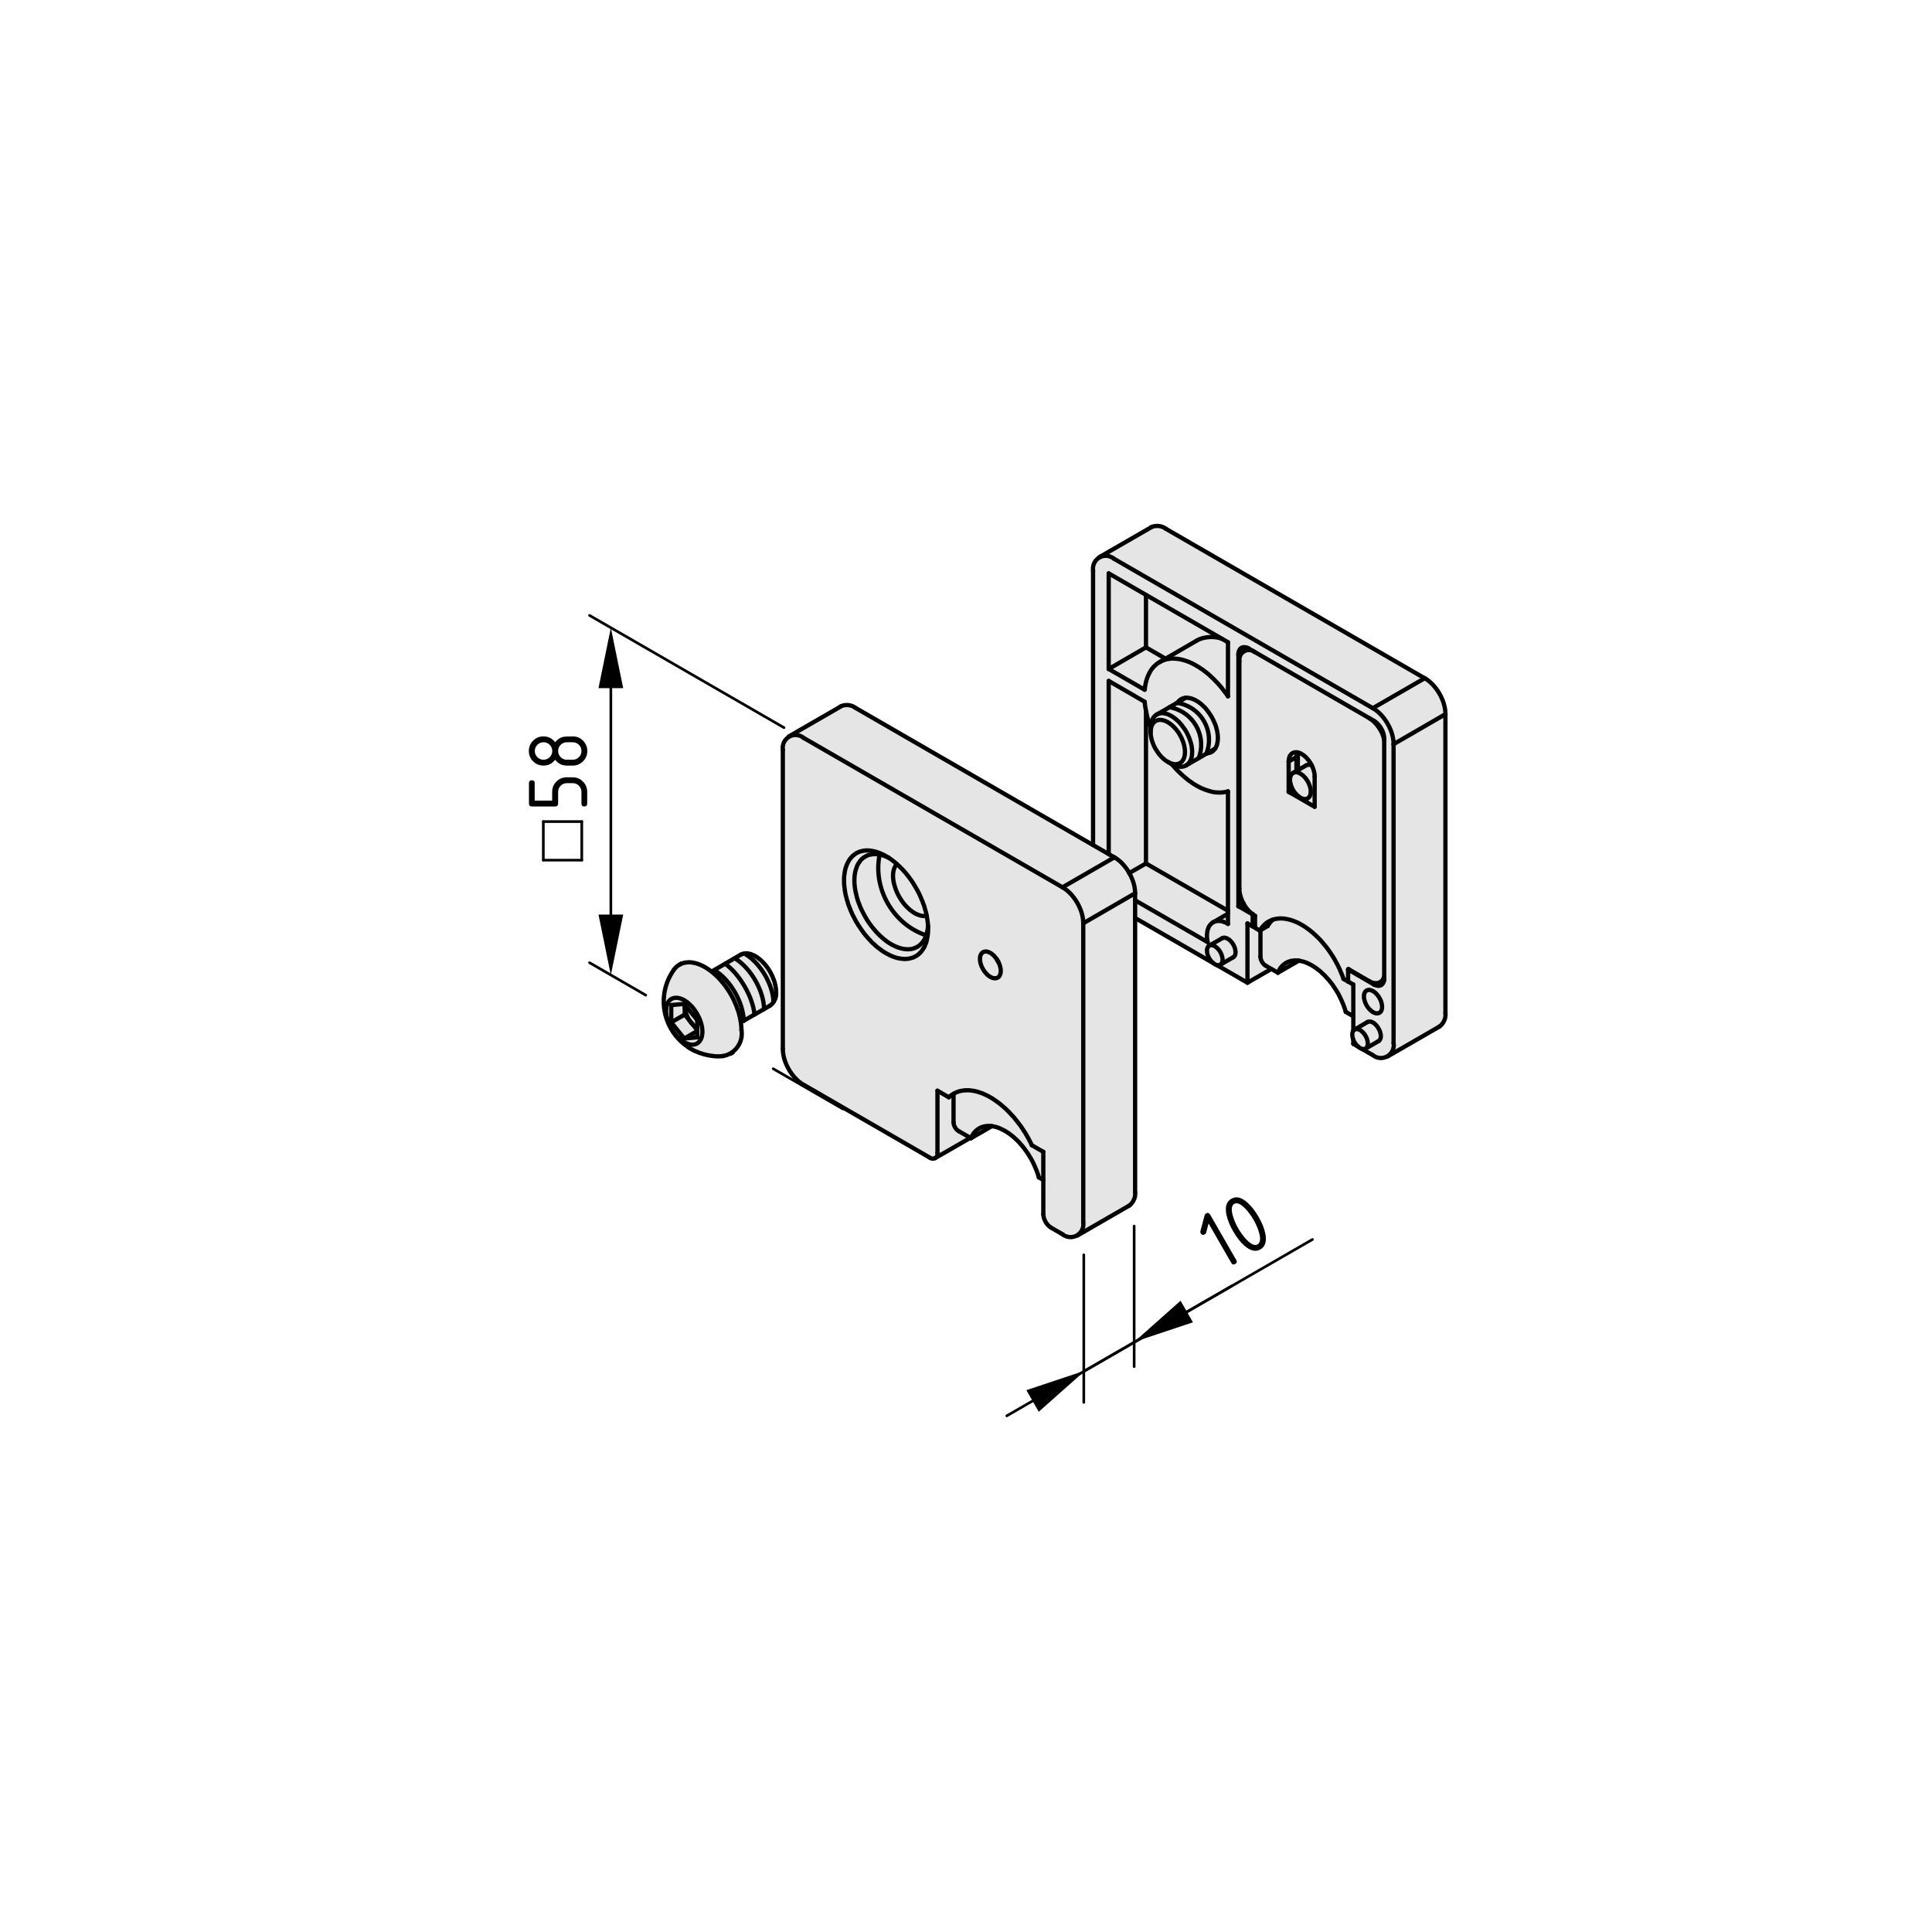 <?xml version="1.0" encoding="utf-8"?>
<!-- Generator: Adobe Illustrator 19.2.1, SVG Export Plug-In . SVG Version: 6.00 Build 0)  -->
<svg version="1.1" xmlns="http://www.w3.org/2000/svg" xmlns:xlink="http://www.w3.org/1999/xlink" x="0px" y="0px"
	 viewBox="0 0 181.42 181.42" style="enable-background:new 0 0 181.42 181.42;" xml:space="preserve">
<style type="text/css">
	.st0{fill:none;stroke:#000000;stroke-width:0.25;stroke-linecap:round;stroke-linejoin:round;}
	.st1{fill:#E5E5E5;}
	.st2{fill:none;stroke:#000000;stroke-width:0.4;stroke-linecap:round;stroke-linejoin:round;}
</style>
<g id="Grauhinterlegung">
</g>
<g id="Bemaßung">
	<g id="SOLID_20_">
		<polygon points="106.5,126.01 112.02,124.17 110.86,122.14 		"/>
	</g>
	<g id="SOLID_9_">
		<polygon points="101.9,128.7 96.38,130.54 97.54,132.57 		"/>
	</g>
	<line class="st0" x1="106.5" y1="115.13" x2="106.5" y2="128.33"/>
	<g id="LINE_766_">
		<line class="st0" x1="108.6" y1="124.83" x2="115.64" y2="120.77"/>
	</g>
	<g id="LINE_765_">
		<line class="st0" x1="108.6" y1="124.83" x2="101.9" y2="128.7"/>
	</g>
	<line class="st0" x1="94.54" y1="132.95" x2="123.24" y2="116.39"/>
	<line class="st0" x1="101.77" y1="117.83" x2="101.77" y2="131.69"/>
	<g id="INSERT_1_">
		<g id="BLOCK_x5F_RECORD_9_">
			<g id="LINE_764_">
				<line class="st0" x1="51.02" y1="80.77" x2="54.63" y2="80.77"/>
			</g>
			<g id="LINE_763_">
				<line class="st0" x1="51.02" y1="80.77" x2="51.02" y2="77.15"/>
			</g>
			<g id="LINE_762_">
				<line class="st0" x1="51.02" y1="77.15" x2="54.63" y2="77.15"/>
			</g>
			<g id="LINE_761_">
				<line class="st0" x1="54.63" y1="77.15" x2="54.63" y2="80.77"/>
			</g>
		</g>
	</g>
	<g id="DIMENSION_7_">
		<g id="BLOCK_x5F_RECORD_2_">
			<g id="MTEXT_10_">
				<g>
					<path d="M113.49,114.89l-0.23,0.86c-0.02,0.07-0.06,0.13-0.13,0.16c-0.16,0.09-0.28,0.06-0.38-0.1
						c-0.04-0.06-0.04-0.13-0.03-0.2l0.39-1.46c0.03-0.1,0.07-0.17,0.14-0.2c0.16-0.09,0.28-0.06,0.38,0.1l2.46,4.27
						c0.09,0.16,0.06,0.28-0.1,0.37c-0.16,0.09-0.28,0.06-0.37-0.1L113.49,114.89z"/>
					<path d="M118.18,114.26c0.33,0.57,0.54,1.09,0.64,1.59c0.14,0.72-0.01,1.21-0.46,1.47c-0.45,0.26-0.95,0.14-1.5-0.34
						c-0.38-0.33-0.73-0.78-1.06-1.35c-0.33-0.57-0.54-1.1-0.64-1.59c-0.14-0.72,0.01-1.21,0.46-1.47s0.95-0.15,1.5,0.34
						C117.5,113.25,117.86,113.7,118.18,114.26z M117.71,114.54c-0.23-0.39-0.48-0.74-0.77-1.04c-0.43-0.45-0.78-0.6-1.04-0.45
						c-0.26,0.15-0.3,0.53-0.13,1.13c0.12,0.4,0.29,0.8,0.51,1.18c0.23,0.39,0.48,0.74,0.77,1.04c0.43,0.45,0.78,0.6,1.04,0.45
						c0.26-0.15,0.31-0.53,0.13-1.13C118.11,115.32,117.93,114.93,117.71,114.54z"/>
				</g>
			</g>
		</g>
	</g>
	<g id="SOLID_2_">
		<polygon points="57.36,58.95 56.2,64.62 58.52,64.62 		"/>
	</g>
	<g id="SOLID_7_">
		<polygon points="57.36,91.56 58.52,85.88 56.2,85.88 		"/>
	</g>
	<line class="st0" x1="73.62" y1="68.33" x2="55.36" y2="57.79"/>
	<line class="st0" x1="60.64" y1="93.45" x2="55.36" y2="90.4"/>
	<path class="st0" d="M60.64,93.45"/>
	<line class="st0" x1="79.14" y1="104.13" x2="72.61" y2="100.36"/>
	<g id="LINE_760_">
		<line class="st0" x1="57.36" y1="60.07" x2="57.36" y2="86.68"/>
	</g>
	<g id="MTEXT_1_">
		<g>
			<path d="M52.13,75.73h-2.19c-0.18,0-0.27-0.09-0.27-0.27v-1.92c0-0.18,0.09-0.27,0.27-0.27c0.18,0,0.27,0.09,0.27,0.27v1.64h1.64
				v-0.82c0-0.38,0.13-0.7,0.4-0.97s0.59-0.4,0.97-0.4h0.55c0.38,0,0.7,0.13,0.97,0.4c0.27,0.27,0.4,0.59,0.4,0.97v1.1
				c0,0.18-0.09,0.27-0.27,0.27c-0.18,0-0.27-0.09-0.27-0.27v-1.1c0-0.23-0.08-0.42-0.24-0.58s-0.35-0.24-0.58-0.24h-0.55
				c-0.23,0-0.42,0.08-0.58,0.24c-0.16,0.16-0.24,0.35-0.24,0.58v1.1C52.41,75.63,52.32,75.73,52.13,75.73z"/>
			<path d="M55.15,70.52c0,0.38-0.13,0.7-0.4,0.97c-0.27,0.27-0.59,0.4-0.97,0.4h-0.55c-0.45,0-0.82-0.18-1.1-0.55
				c-0.28,0.37-0.64,0.55-1.1,0.55c-0.38,0-0.7-0.13-0.97-0.4c-0.27-0.27-0.4-0.59-0.4-0.97s0.13-0.7,0.4-0.97
				c0.27-0.27,0.59-0.4,0.97-0.4c0.45,0,0.82,0.18,1.1,0.55c0.2-0.26,0.44-0.43,0.74-0.5c0.15-0.03,0.45-0.05,0.91-0.05
				c0.38,0,0.7,0.13,0.97,0.4C55.01,69.82,55.15,70.14,55.15,70.52z M51.86,70.52c0-0.23-0.08-0.42-0.24-0.58s-0.35-0.24-0.58-0.24
				c-0.23,0-0.42,0.08-0.58,0.24c-0.16,0.16-0.24,0.35-0.24,0.58c0,0.23,0.08,0.42,0.24,0.58s0.35,0.24,0.58,0.24
				c0.23,0,0.42-0.08,0.58-0.24S51.86,70.75,51.86,70.52z M54.6,70.52c0-0.23-0.08-0.42-0.24-0.58s-0.35-0.24-0.58-0.24h-0.55
				c-0.23,0-0.42,0.08-0.58,0.24c-0.16,0.16-0.24,0.35-0.24,0.58c0,0.23,0.08,0.42,0.24,0.58s0.35,0.24,0.58,0.24h0.55
				c0.23,0,0.42-0.08,0.58-0.24S54.6,70.75,54.6,70.52z"/>
		</g>
	</g>
</g>
<g id="Ebene_1">
	<path class="st1" d="M73.49,98.77V70.15c0,0-0.22-0.68,0.73-1.24c0.96-0.56,4.55-2.53,4.55-2.53s0.22-0.51,1.18-0.06
		c0.96,0.45,24.29,14,24.29,14s2.14,0.56,2.25,3.6c0.11,3.04,0.17,28,0.17,28s0.06,0.56-0.51,1.12s-4.5,2.59-4.5,2.59
		s-0.45,0.73-1.52,0.39c-1.07-0.34-1.46-0.73-1.46-0.73s-0.67-0.73-0.73-1.29c-0.06-0.56-0.11-3.26-0.11-3.26l-0.39-0.11
		c0,0-0.74-3.88-4.33-4.84c-0.25-0.07-0.3,0.09-0.3,0.09l-1.72,1.03l-2.87,1.57c0,0-0.62,0.39-0.79,0.34
		c-0.17-0.06-12.26-7.14-12.26-7.14s-1.13-0.56-1.35-1.46C73.6,99.34,73.49,98.77,73.49,98.77z"/>
	<path class="st1" d="M62.3,93.82c0,0,0.4-2.53,1.11-2.93c0.71-0.4,0.42-0.58,1.51-0.47c1.09,0.11,1.64,0.65,1.87,0.78
		c0.24,0.13,2.91-1.65,2.91-1.65s0.44-0.13,0.82,0.05c0.38,0.18,2.59,1.42,2.36,3.91c-0.05,0.6-0.44,0.93-0.44,0.93l-2.75,1.53
		l-0.02,1.18c0,0-0.53,1.69-1.18,1.83c-0.65,0.15-2.23,0.38-3.27-0.31s-2.31-1.51-2.62-2.82C62.3,94.55,62.3,93.82,62.3,93.82z"/>
	<path class="st1" d="M117.12,92.28l-10.5-5.91l-0.12-2.44c0,0,0.24-2.31-2.07-3.54c-2.31-1.23-1.83-1.08-1.83-1.08V53.66
		c0,0,0.03-0.99,0.87-1.44c0.84-0.45,4.44-2.64,4.44-2.64s0.42-0.42,1.35-0.03c0.93,0.39,24.33,14.04,24.33,14.04
		s1.95,0.75,2.1,3.48c0.15,2.73,0.06,28.03,0.06,28.03s0.03,0.87-0.51,1.29c-0.54,0.42-4.65,2.61-4.65,2.61s-0.69,0.6-1.5,0.21
		c-0.81-0.39-2.07-1.17-2.07-1.17l-0.03-2.64l-0.63-0.36c0,0-0.88-3.09-2.94-4.23c-0.87-0.48-1.44-0.54-1.44-0.54
		c-1.77,1.02-1.95,1.17-1.95,1.17l-0.69-0.42L117.12,92.28z"/>
	<g id="LINE_227_">
		<line class="st2" x1="108.05" y1="68.36" x2="108.05" y2="68.75"/>
	</g>
	<g id="LINE_226_">
		<line class="st2" x1="109.66" y1="71.54" x2="110" y2="71.74"/>
	</g>
	<g id="LINE_225_">
		<line class="st2" x1="111.34" y1="65.53" x2="108.62" y2="67.1"/>
	</g>
	<g id="LINE_224_">
		<line class="st2" x1="111.38" y1="71.87" x2="114.1" y2="70.3"/>
	</g>
	<g id="ARC_83_">
		<path class="st2" d="M63.26,91.09c-1.63,2.32-1.07,5.52,1.25,7.16c0.82,0.65,2.38,1.07,3.41,0.91"/>
	</g>
	<g id="LINE_223_">
		<line class="st2" x1="68.62" y1="98.94" x2="68.81" y2="98.83"/>
	</g>
	<g id="LINE_222_">
		<line class="st2" x1="63.98" y1="90.48" x2="63.8" y2="90.59"/>
	</g>
	<g id="LINE_221_">
		<line class="st2" x1="69.75" y1="95.9" x2="72.31" y2="94.43"/>
	</g>
	<g id="LINE_220_">
		<line class="st2" x1="69.55" y1="89.65" x2="67" y2="91.13"/>
	</g>
	<g id="LINE_219_">
		<line class="st2" x1="117.24" y1="60.89" x2="116.81" y2="61.14"/>
	</g>
	<g id="LINE_218_">
		<line class="st2" x1="129.6" y1="92.23" x2="129.97" y2="92.02"/>
	</g>
	<g id="LINE_217_">
		<line class="st2" x1="122.64" y1="71.88" x2="121.42" y2="72.58"/>
	</g>
	<g id="LINE_216_">
		<line class="st2" x1="112.4" y1="60.14" x2="108.9" y2="62.17"/>
	</g>
	<g id="LINE_215_">
		<line class="st2" x1="128.41" y1="95.97" x2="127.2" y2="96.68"/>
	</g>
	<g id="LINE_214_">
		<line class="st2" x1="128.23" y1="98.47" x2="129.45" y2="97.76"/>
	</g>
	<g id="LINE_213_">
		<line class="st2" x1="130.29" y1="99.21" x2="135.16" y2="96.4"/>
	</g>
	<g id="LINE_212_">
		<line class="st2" x1="108.09" y1="49.52" x2="103.21" y2="52.33"/>
	</g>
	<g id="LINE_211_">
		<line class="st2" x1="114.77" y1="88.1" x2="113.55" y2="88.8"/>
	</g>
	<g id="LINE_210_">
		<line class="st2" x1="114.59" y1="90.59" x2="115.8" y2="89.89"/>
	</g>
	<g id="LINE_209_">
		<line class="st2" x1="115.31" y1="85.8" x2="113.91" y2="86.61"/>
	</g>
	<g id="LINE_208_">
		<line class="st2" x1="101.15" y1="116.03" x2="106.02" y2="113.22"/>
	</g>
	<g id="LINE_207_">
		<line class="st2" x1="78.95" y1="66.34" x2="74.08" y2="69.15"/>
	</g>
	<g id="LINE_206_">
		<line class="st2" x1="87.81" y1="108.75" x2="91.11" y2="106.85"/>
	</g>
	<g id="LWPOLYLINE_57_">
		<polyline class="st2" points="108.05,68.75 108.05,68.65 108.06,68.55 108.07,68.46 108.09,68.37 108.11,68.28 108.13,68.2 
			108.17,68.12 108.2,68.04 108.24,67.98 108.29,67.91 108.33,67.85 108.39,67.8 108.44,67.76 108.5,67.71 108.57,67.68 
			108.64,67.65 108.71,67.63 108.78,67.61 108.85,67.6 108.93,67.6 109.01,67.6 109.09,67.61 109.18,67.63 109.26,67.65 
			109.35,67.67 109.44,67.71 109.53,67.75 109.62,67.79 109.71,67.85 109.79,67.9 109.88,67.96 109.97,68.03 110.06,68.1 
			110.14,68.18 110.23,68.26 110.31,68.35 110.39,68.44 110.47,68.53 110.54,68.63 110.62,68.73 110.69,68.83 110.75,68.94 
			110.82,69.05 110.88,69.16 110.93,69.27 110.99,69.38 111.03,69.5 111.08,69.61 111.12,69.73 111.15,69.84 111.19,69.96 
			111.21,70.07 111.23,70.18 111.25,70.29 111.26,70.4 111.27,70.51 111.27,70.61 111.27,70.71 111.26,70.81 111.25,70.91 
			111.23,71 111.21,71.08 111.19,71.17 111.15,71.24 111.12,71.32 111.08,71.38 111.03,71.45 110.99,71.51 110.93,71.56 
			110.88,71.61 110.82,71.65 110.75,71.68 110.69,71.71 110.62,71.73 110.54,71.75 110.47,71.76 110.39,71.76 110.31,71.76 
			110.23,71.75 110.14,71.74 110.06,71.71 109.97,71.69 109.88,71.65 109.79,71.61 109.71,71.57 109.62,71.52 109.53,71.46 
			109.44,71.4 109.35,71.33 109.26,71.26 109.18,71.18 109.09,71.1 109.01,71.01 108.93,70.92 108.85,70.83 108.78,70.73 
			108.71,70.63 108.64,70.53 108.57,70.42 108.5,70.31 108.44,70.2 108.39,70.09 108.33,69.98 108.29,69.86 108.24,69.75 
			108.2,69.63 108.17,69.52 108.13,69.4 108.11,69.29 108.09,69.18 108.07,69.07 108.06,68.96 108.05,68.85 108.05,68.75 		"/>
	</g>
	<g id="LWPOLYLINE_56_">
		<polyline class="st2" points="108.05,68.36 108.05,68.25 108.06,68.14 108.07,68.04 108.09,67.94 108.11,67.84 108.13,67.75 
			108.17,67.66 108.2,67.58 108.24,67.5 108.29,67.42 108.33,67.35 108.39,67.29 108.44,67.23 108.5,67.18 108.57,67.13 
			108.64,67.09 108.71,67.05 108.78,67.03 108.86,67 108.94,66.99 109.02,66.97 109.11,66.97 109.2,66.97 109.28,66.98 109.38,67 
			109.47,67.02 109.56,67.04 109.66,67.07 109.75,67.11 109.85,67.16 109.95,67.21 110.05,67.26 110.14,67.33 110.24,67.39 
			110.33,67.47 110.43,67.54 110.52,67.63 110.62,67.71 110.71,67.8 110.8,67.9 110.89,68 110.97,68.1 111.05,68.21 111.13,68.32 
			111.21,68.43 111.29,68.54 111.36,68.66 111.43,68.78 111.49,68.9 111.55,69.02 111.61,69.15 111.66,69.27 111.71,69.4 
			111.75,69.52 111.79,69.65 111.83,69.77 111.86,69.9 111.89,70.02 111.91,70.14 111.92,70.26 111.94,70.38 111.94,70.5 
			111.95,70.61 111.94,70.72 111.94,70.83 111.92,70.93 111.91,71.04 111.89,71.13 111.86,71.22 111.83,71.31 111.79,71.4 
			111.75,71.48 111.71,71.55 111.66,71.62 111.61,71.68 111.55,71.74 111.49,71.79 111.43,71.84 111.36,71.88 111.29,71.92 
			111.21,71.95 111.13,71.97 111.05,71.99 110.97,72 110.89,72 110.8,72 110.71,71.99 110.62,71.98 110.52,71.96 110.43,71.93 
			110.33,71.9 110.24,71.86 110.14,71.81 110.05,71.76 110,71.74 		"/>
	</g>
	<g id="LWPOLYLINE_55_">
		<polyline class="st2" points="65.96,96.88 65.95,96.77 65.95,96.67 65.93,96.55 65.92,96.44 65.9,96.33 65.87,96.21 65.84,96.09 
			65.8,95.98 65.76,95.86 65.72,95.74 65.67,95.63 65.62,95.51 65.56,95.4 65.5,95.28 65.44,95.17 65.37,95.06 65.3,94.95 
			65.23,94.85 65.16,94.75 65.08,94.65 65,94.55 64.91,94.46 64.83,94.38 64.74,94.29 64.66,94.22 64.57,94.14 64.48,94.07 
			64.39,94.01 64.3,93.95 64.21,93.9 64.11,93.85 64.02,93.81 63.93,93.78 63.85,93.75 63.76,93.73 63.67,93.71 63.59,93.7 
			63.51,93.69 63.42,93.7 63.35,93.7 63.27,93.72 63.2,93.74 63.13,93.76 63.06,93.8 63,93.84 62.94,93.88 62.88,93.93 62.83,93.99 
			62.78,94.05 62.74,94.11 62.7,94.18 62.66,94.26 62.63,94.34 62.61,94.43 62.58,94.52 62.57,94.61 62.56,94.71 62.55,94.81 
			62.55,94.91 62.55,95.02 62.56,95.13 62.57,95.24 62.58,95.35 62.61,95.46 62.63,95.58 62.66,95.7 62.7,95.81 62.74,95.93 
			62.78,96.05 62.83,96.16 62.88,96.28 62.94,96.39 63,96.51 63.06,96.62 63.13,96.73 63.2,96.84 63.27,96.94 63.35,97.04 
			63.42,97.14 63.51,97.24 63.59,97.33 63.67,97.41 63.76,97.5 63.85,97.57 63.93,97.65 64.02,97.72 64.11,97.78 64.21,97.84 
			64.3,97.89 64.39,97.94 64.48,97.98 64.57,98.01 64.66,98.04 64.74,98.06 64.83,98.08 64.91,98.09 65,98.1 65.08,98.09 
			65.16,98.09 65.23,98.07 65.3,98.05 65.37,98.03 65.44,97.99 65.5,97.95 65.56,97.91 65.62,97.86 65.67,97.8 65.72,97.74 
			65.76,97.68 65.8,97.61 65.84,97.53 65.87,97.45 65.9,97.36 65.92,97.27 65.93,97.18 65.95,97.08 65.95,96.98 65.96,96.88 		"/>
	</g>
	<g id="LWPOLYLINE_54_">
		<polyline class="st2" points="69.62,96.73 69.62,96.58 69.61,96.43 69.6,96.27 69.58,96.12 69.56,95.96 69.53,95.8 69.5,95.63 
			69.46,95.47 69.42,95.3 69.38,95.14 69.33,94.97 69.27,94.81 69.21,94.64 69.15,94.47 69.08,94.31 69.01,94.14 68.94,93.98 
			68.86,93.81 68.78,93.65 68.69,93.49 68.6,93.33 68.5,93.17 68.41,93.02 68.31,92.87 68.2,92.72 68.1,92.57 67.99,92.43 
			67.88,92.29 67.76,92.16 67.65,92.02 67.53,91.89 67.41,91.77 67.29,91.65 67.17,91.54 67.04,91.42 66.92,91.32 66.79,91.22 
			66.66,91.12 66.53,91.03 66.4,90.94 66.27,90.86 66.15,90.79 66.02,90.72 65.89,90.66 65.76,90.6 65.63,90.55 65.5,90.5 
			65.38,90.46 65.25,90.43 65.13,90.41 65.01,90.38 64.89,90.37 64.77,90.36 64.66,90.36 64.54,90.37 64.43,90.38 64.32,90.39 
			64.22,90.42 64.11,90.45 64.01,90.48 63.91,90.53 63.82,90.57 63.73,90.63 63.64,90.69 63.56,90.75 63.48,90.83 63.41,90.9 
			63.33,90.99 63.27,91.08 63.26,91.09 		"/>
	</g>
	<g id="ARC_82_">
		<path class="st2" d="M67.92,99.16c1.13-0.21,1.89-1.29,1.71-2.43"/>
	</g>
	<g id="LINE_205_">
		<line class="st2" x1="64.25" y1="94.27" x2="65.47" y2="95.79"/>
	</g>
	<g id="LINE_204_">
		<line class="st2" x1="63.03" y1="94.38" x2="64.25" y2="94.27"/>
	</g>
	<g id="LINE_203_">
		<line class="st2" x1="63.03" y1="96" x2="63.03" y2="94.38"/>
	</g>
	<g id="LINE_202_">
		<line class="st2" x1="64.25" y1="97.52" x2="63.03" y2="96"/>
	</g>
	<g id="LINE_201_">
		<line class="st2" x1="65.47" y1="97.41" x2="64.25" y2="97.52"/>
	</g>
	<g id="LINE_200_">
		<line class="st2" x1="65.47" y1="95.79" x2="65.47" y2="97.41"/>
	</g>
	<g id="LWPOLYLINE_53_">
		<polyline class="st2" points="72.88,93.16 72.88,93.05 72.87,92.93 72.86,92.82 72.84,92.7 72.82,92.57 72.79,92.45 72.76,92.33 
			72.73,92.2 72.69,92.08 72.64,91.95 72.59,91.83 72.54,91.7 72.48,91.58 72.42,91.45 72.36,91.33 72.29,91.21 72.22,91.1 
			72.15,90.98 72.07,90.87 71.99,90.76 71.91,90.65 71.82,90.55 71.73,90.45 71.64,90.36 71.55,90.26 71.46,90.18 71.36,90.1 
			71.27,90.02 71.17,89.95 71.08,89.88 70.98,89.82 70.88,89.76 70.79,89.71 70.69,89.67 70.59,89.63 70.5,89.59 70.4,89.57 
			70.31,89.55 70.22,89.53 70.13,89.52 70.04,89.52 69.96,89.53 69.87,89.54 69.79,89.55 69.72,89.58 69.64,89.61 69.57,89.64 
			69.55,89.65 		"/>
	</g>
	<g id="ARC_81_">
		<path class="st2" d="M72.31,94.43c0.38-0.25,0.64-0.81,0.57-1.26"/>
	</g>
	<g id="ARC_80_">
		<path class="st2" d="M64.91,96.03c0.12,0.17,0.38,0.41,0.56,0.51"/>
	</g>
	<g id="ARC_79_">
		<path class="st2" d="M64.3,94.46c0,0.49,0.27,1.21,0.61,1.57"/>
	</g>
	<g id="LWPOLYLINE_52_">
		<polyline class="st2" points="64.3,94.34 64.3,94.37 64.3,94.46 		"/>
	</g>
	<g id="LINE_199_">
		<line class="st2" x1="65.47" y1="96.82" x2="64.25" y2="97.52"/>
	</g>
	<g id="LINE_198_">
		<line class="st2" x1="64.3" y1="95.27" x2="63.03" y2="96"/>
	</g>
	<g id="LINE_197_">
		<line class="st2" x1="64.3" y1="94.46" x2="64.3" y2="94.33"/>
	</g>
	<g id="LINE_196_">
		<line class="st2" x1="64.3" y1="95.27" x2="64.3" y2="94.46"/>
	</g>
	<g id="LINE_195_">
		<line class="st2" x1="64.91" y1="96.03" x2="64.3" y2="95.27"/>
	</g>
	<g id="LINE_194_">
		<line class="st2" x1="65.47" y1="96.73" x2="64.91" y2="96.03"/>
	</g>
	<g id="LWPOLYLINE_51_">
		<polyline class="st2" points="126.16,91.92 126.09,91.73 126.02,91.54 125.94,91.35 125.86,91.16 125.78,90.97 125.69,90.79 
			125.6,90.6 125.5,90.42 125.4,90.23 125.3,90.05 125.19,89.87 125.08,89.7 124.96,89.52 124.85,89.35 124.73,89.18 124.61,89.02 
			124.48,88.85 124.35,88.7 124.22,88.54 124.09,88.39 123.96,88.24 123.82,88.1 123.68,87.96 123.54,87.83 123.4,87.7 
			123.25,87.57 123.11,87.45 122.96,87.33 122.82,87.23 122.67,87.12 122.53,87.02 122.38,86.93 122.23,86.84 122.08,86.76 
			121.94,86.68 121.79,86.61 121.64,86.55 121.5,86.49 121.35,86.44 121.21,86.39 121.06,86.35 120.92,86.32 120.78,86.29 
			120.64,86.27 120.51,86.25 120.37,86.25 120.24,86.24 120.11,86.25 119.98,86.26 119.86,86.28 119.73,86.3 119.62,86.33 
			119.5,86.37 119.38,86.41 119.27,86.46 119.17,86.51 119.06,86.57 118.96,86.64 118.87,86.71 118.77,86.79 118.69,86.88 
			118.6,86.97 118.52,87.07 118.44,87.17 118.37,87.27 118.3,87.39 		"/>
	</g>
	<g id="LINE_193_">
		<line class="st2" x1="117.85" y1="87.12" x2="118.3" y2="87.39"/>
	</g>
	<g id="LINE_192_">
		<line class="st2" x1="117.85" y1="85.99" x2="117.85" y2="87.12"/>
	</g>
	<g id="ARC_78_">
		<path class="st2" d="M116.38,83.46c-0.01,0.77,0.49,1.79,1.1,2.27"/>
	</g>
	<g id="ARC_77_">
		<path class="st2" d="M117.63,85.85c0.05,0.04,0.16,0.11,0.22,0.15"/>
	</g>
	<g id="LINE_191_">
		<line class="st2" x1="116.38" y1="62.08" x2="116.38" y2="83.46"/>
	</g>
	<g id="ARC_76_">
		<path class="st2" d="M117.85,61.24c-0.39-0.31-0.96-0.26-1.27,0.13c-0.15,0.17-0.24,0.49-0.19,0.71"/>
	</g>
	<g id="ARC_75_">
		<path class="st2" d="M129.98,69.5c-0.11-0.76-0.75-1.69-1.41-2.07"/>
	</g>
	<g id="LWPOLYLINE_50_">
		<polyline class="st2" points="128.56,92.13 128.65,92.17 128.73,92.22 128.82,92.25 128.9,92.28 128.98,92.3 129.06,92.31 
			129.14,92.33 129.22,92.33 129.3,92.32 129.37,92.31 129.44,92.3 129.5,92.28 129.57,92.25 129.63,92.21 129.69,92.17 
			129.74,92.13 129.79,92.07 129.83,92.02 129.87,91.95 129.91,91.88 129.94,91.81 129.96,91.73 129.98,91.69 		"/>
	</g>
	<g id="LINE_190_">
		<line class="st2" x1="128.56" y1="92.13" x2="126.62" y2="91"/>
	</g>
	<g id="LINE_189_">
		<line class="st2" x1="126.62" y1="91.04" x2="126.62" y2="91"/>
	</g>
	<g id="LINE_188_">
		<line class="st2" x1="126.16" y1="91.92" x2="126.59" y2="92.17"/>
	</g>
	<g id="LINE_187_">
		<line class="st2" x1="123.45" y1="75.76" x2="123.45" y2="72.92"/>
	</g>
	<g id="LWPOLYLINE_49_">
		<polyline class="st2" points="123.45,72.92 123.45,72.82 123.44,72.73 123.43,72.63 123.41,72.54 123.39,72.44 123.36,72.34 
			123.33,72.24 123.29,72.13 123.25,72.03 123.21,71.93 123.16,71.83 123.11,71.74 123.05,71.64 122.99,71.55 122.93,71.46 
			122.86,71.37 122.79,71.29 122.72,71.21 122.65,71.13 122.58,71.06 122.5,71 122.43,70.93 122.35,70.88 122.27,70.83 
			122.19,70.78 122.12,70.74 122.04,70.71 121.96,70.68 121.88,70.66 121.81,70.65 121.74,70.64 121.67,70.64 121.6,70.64 
			121.54,70.66 121.47,70.67 121.41,70.7 121.36,70.73 121.3,70.76 121.26,70.81 121.21,70.86 121.17,70.91 121.13,70.97 
			121.1,71.03 121.08,71.1 121.05,71.17 121.04,71.25 121.02,71.33 121.02,71.42 121.01,71.51 		"/>
	</g>
	<g id="LINE_186_">
		<line class="st2" x1="121.01" y1="71.51" x2="121.01" y2="74.36"/>
	</g>
	<g id="LINE_185_">
		<line class="st2" x1="121.01" y1="74.36" x2="123.45" y2="75.76"/>
	</g>
	<g id="LINE_184_">
		<line class="st2" x1="121.74" y1="71.09" x2="121.01" y2="71.51"/>
	</g>
	<g id="ARC_74_">
		<path class="st2" d="M121.82,70.65c-0.04,0.11-0.08,0.32-0.07,0.44"/>
	</g>
	<g id="LINE_183_">
		<line class="st2" x1="121.01" y1="74.36" x2="121.2" y2="73.65"/>
	</g>
	<g id="LINE_182_">
		<line class="st2" x1="121.74" y1="71.09" x2="121.74" y2="72.39"/>
	</g>
	<g id="LINE_181_">
		<line class="st2" x1="118.3" y1="87.39" x2="119.03" y2="86.96"/>
	</g>
	<g id="ARC_73_">
		<path class="st2" d="M119.52,86.36c-0.16,0.13-0.39,0.42-0.48,0.6"/>
	</g>
	<g id="LINE_180_">
		<line class="st2" x1="126.62" y1="92.18" x2="126.62" y2="92.18"/>
	</g>
	<g id="LINE_179_">
		<line class="st2" x1="90.03" y1="106.22" x2="91.18" y2="106.88"/>
	</g>
	<g id="ARC_72_">
		<path class="st2" d="M89.54,105.38c0,0.31,0.21,0.69,0.49,0.84"/>
	</g>
	<g id="LINE_178_">
		<line class="st2" x1="89.54" y1="102.79" x2="89.54" y2="105.38"/>
	</g>
	<g id="LINE_177_">
		<line class="st2" x1="97.55" y1="110.56" x2="97.97" y2="110.8"/>
	</g>
	<g id="LWPOLYLINE_48_">
		<polyline class="st2" points="91.18,106.88 91.22,106.78 91.28,106.67 91.33,106.57 91.39,106.47 91.46,106.38 91.53,106.3 
			91.6,106.22 91.68,106.15 91.76,106.08 91.85,106.02 91.94,105.96 92.03,105.91 92.12,105.87 92.22,105.83 92.32,105.8 
			92.43,105.77 92.54,105.75 92.65,105.74 92.76,105.73 92.87,105.73 92.99,105.73 93.11,105.74 93.23,105.76 93.35,105.79 
			93.47,105.81 93.6,105.85 93.72,105.89 93.85,105.94 93.98,106 94.1,106.06 94.23,106.12 94.36,106.19 94.49,106.27 94.62,106.35 
			94.75,106.44 94.87,106.53 95,106.63 95.13,106.73 95.25,106.84 95.37,106.95 95.5,107.07 95.62,107.19 95.74,107.32 
			95.85,107.45 95.97,107.58 96.08,107.72 96.19,107.86 96.29,108 96.4,108.15 96.5,108.3 96.6,108.45 96.69,108.61 96.79,108.76 
			96.88,108.92 96.96,109.08 97.04,109.24 97.12,109.41 97.19,109.57 97.26,109.74 97.33,109.9 97.39,110.07 97.45,110.23 
			97.5,110.4 97.55,110.56 		"/>
	</g>
	<g id="LINE_176_">
		<line class="st2" x1="91.18" y1="106.88" x2="93.14" y2="105.75"/>
	</g>
	<g id="LINE_175_">
		<line class="st2" x1="118.85" y1="90.68" x2="120" y2="91.34"/>
	</g>
	<g id="ARC_71_">
		<path class="st2" d="M118.36,89.84c0,0.31,0.22,0.69,0.49,0.84"/>
	</g>
	<g id="LINE_174_">
		<line class="st2" x1="118.36" y1="87.35" x2="118.36" y2="89.84"/>
	</g>
	<g id="LINE_173_">
		<line class="st2" x1="126.37" y1="95.02" x2="127.08" y2="95.43"/>
	</g>
	<g id="LWPOLYLINE_47_">
		<polyline class="st2" points="120,91.34 120.04,91.24 120.1,91.13 120.15,91.03 120.21,90.93 120.28,90.84 120.35,90.76 
			120.42,90.68 120.5,90.61 120.58,90.54 120.67,90.48 120.76,90.42 120.85,90.37 120.94,90.33 121.04,90.29 121.14,90.26 
			121.25,90.23 121.36,90.21 121.46,90.2 121.58,90.19 121.69,90.19 121.81,90.19 121.93,90.2 122.05,90.22 122.17,90.25 
			122.29,90.28 122.42,90.31 122.54,90.35 122.67,90.4 122.8,90.46 122.92,90.51 123.05,90.58 123.18,90.65 123.31,90.73 
			123.44,90.81 123.57,90.9 123.69,90.99 123.82,91.09 123.95,91.19 124.07,91.3 124.19,91.42 124.32,91.53 124.44,91.65 
			124.55,91.78 124.67,91.91 124.79,92.04 124.9,92.18 125.01,92.32 125.12,92.46 125.22,92.61 125.32,92.76 125.42,92.91 
			125.52,93.07 125.61,93.22 125.7,93.38 125.78,93.54 125.86,93.7 125.94,93.87 126.01,94.03 126.08,94.19 126.15,94.36 
			126.21,94.53 126.27,94.69 126.32,94.86 126.37,95.02 		"/>
	</g>
	<g id="LINE_172_">
		<line class="st2" x1="120" y1="91.34" x2="121.96" y2="90.21"/>
	</g>
	<g id="LINE_171_">
		<line class="st2" x1="135.73" y1="67.06" x2="130.86" y2="69.88"/>
	</g>
	<g id="ARC_70_">
		<path class="st2" d="M130.86,69.88c0.01-1.25-0.86-2.76-1.95-3.38"/>
	</g>
	<g id="LINE_170_">
		<line class="st2" x1="128.91" y1="66.5" x2="133.78" y2="63.69"/>
	</g>
	<g id="ARC_69_">
		<path class="st2" d="M135.73,67.06c0.01-1.25-0.86-2.76-1.95-3.38"/>
	</g>
	<g id="LWPOLYLINE_46_">
		<polyline class="st2" points="115.8,89.89 115.81,89.89 115.85,89.86 115.89,89.82 115.92,89.78 115.95,89.74 115.97,89.69 
			115.99,89.64 116,89.58 116.01,89.51 116.02,89.45 116.02,89.38 116.01,89.31 116,89.24 115.99,89.16 115.97,89.08 115.95,89.01 
			115.92,88.93 115.89,88.85 115.85,88.78 115.81,88.7 115.77,88.63 115.72,88.56 115.67,88.49 115.62,88.43 115.56,88.37 
			115.51,88.31 115.45,88.26 115.39,88.22 115.33,88.18 115.27,88.14 115.21,88.11 115.15,88.09 115.1,88.07 115.04,88.06 
			114.98,88.05 114.93,88.05 114.88,88.06 114.83,88.07 114.79,88.09 114.77,88.1 		"/>
	</g>
	<g id="ARC_68_">
		<path class="st2" d="M128.91,99.08c0.52,0.42,1.28,0.34,1.7-0.18c0.2-0.22,0.32-0.65,0.25-0.95"/>
	</g>
	<g id="LINE_169_">
		<line class="st2" x1="128.91" y1="99.08" x2="127.9" y2="98.5"/>
	</g>
	<g id="LINE_168_">
		<line class="st2" x1="127.53" y1="98.28" x2="127.08" y2="98.02"/>
	</g>
	<g id="LINE_167_">
		<line class="st2" x1="127.08" y1="98.02" x2="127.08" y2="97.63"/>
	</g>
	<g id="LINE_166_">
		<line class="st2" x1="127.08" y1="96.79" x2="127.08" y2="92.45"/>
	</g>
	<g id="LINE_165_">
		<line class="st2" x1="126.59" y1="92.17" x2="127.08" y2="92.45"/>
	</g>
	<g id="LINE_164_">
		<line class="st2" x1="126.59" y1="92.17" x2="126.59" y2="91.04"/>
	</g>
	<g id="LINE_163_">
		<line class="st2" x1="126.59" y1="91.04" x2="129" y2="92.44"/>
	</g>
	<g id="LWPOLYLINE_45_">
		<polyline class="st2" points="129.98,91.88 129.98,91.95 129.97,92.03 129.96,92.1 129.94,92.17 129.92,92.23 129.89,92.29 
			129.86,92.35 129.82,92.39 129.78,92.44 129.74,92.47 129.69,92.51 129.64,92.53 129.59,92.55 129.53,92.56 129.47,92.57 
			129.41,92.57 129.34,92.56 129.28,92.55 129.21,92.53 129.14,92.51 129.07,92.48 129,92.44 		"/>
	</g>
	<g id="LINE_162_">
		<line class="st2" x1="129.98" y1="91.88" x2="129.98" y2="69.37"/>
	</g>
	<g id="ARC_67_">
		<path class="st2" d="M129.98,69.37c0.01-0.63-0.43-1.38-0.97-1.69"/>
	</g>
	<g id="LINE_161_">
		<line class="st2" x1="129" y1="67.68" x2="117.26" y2="60.9"/>
	</g>
	<g id="LWPOLYLINE_44_">
		<polyline class="st2" points="116.29,61.47 116.29,61.39 116.3,61.31 116.31,61.24 116.33,61.17 116.35,61.11 116.38,61.05 
			116.41,61 116.44,60.95 116.48,60.9 116.53,60.87 116.57,60.83 116.62,60.81 116.68,60.79 116.73,60.78 116.79,60.77 
			116.86,60.77 116.92,60.78 116.99,60.79 117.05,60.81 117.12,60.83 117.19,60.87 117.26,60.9 		"/>
	</g>
	<g id="LINE_160_">
		<line class="st2" x1="116.29" y1="61.47" x2="116.29" y2="85.1"/>
	</g>
	<g id="LINE_159_">
		<line class="st2" x1="116.29" y1="85.1" x2="117.63" y2="85.87"/>
	</g>
	<g id="LINE_158_">
		<line class="st2" x1="117.63" y1="87" x2="117.63" y2="85.87"/>
	</g>
	<g id="LINE_157_">
		<line class="st2" x1="117.14" y1="86.71" x2="117.63" y2="87"/>
	</g>
	<g id="LINE_156_">
		<line class="st2" x1="117.14" y1="86.71" x2="117.14" y2="92.28"/>
	</g>
	<g id="LINE_155_">
		<line class="st2" x1="117.14" y1="92.28" x2="114.26" y2="90.62"/>
	</g>
	<g id="LINE_154_">
		<line class="st2" x1="113.88" y1="90.41" x2="106.59" y2="86.2"/>
	</g>
	<g id="LINE_153_">
		<line class="st2" x1="102.64" y1="79.35" x2="102.64" y2="53.59"/>
	</g>
	<g id="ARC_66_">
		<path class="st2" d="M104.59,52.46c-0.52-0.42-1.27-0.34-1.69,0.18c-0.2,0.22-0.32,0.65-0.25,0.95"/>
	</g>
	<g id="LINE_152_">
		<line class="st2" x1="104.59" y1="52.46" x2="128.91" y2="66.5"/>
	</g>
	<g id="LINE_151_">
		<line class="st2" x1="130.86" y1="69.88" x2="130.86" y2="97.95"/>
	</g>
	<g id="LWPOLYLINE_43_">
		<polyline class="st2" points="110.58,65.97 110.61,65.93 110.66,65.87 110.72,65.8 110.78,65.75 110.84,65.7 110.91,65.66 
			110.98,65.62 111.06,65.59 111.14,65.56 111.22,65.54 111.3,65.53 111.39,65.52 111.48,65.52 111.57,65.53 111.66,65.54 
			111.75,65.56 111.85,65.58 111.95,65.62 112.04,65.65 112.14,65.7 112.24,65.74 112.34,65.8 112.44,65.86 112.54,65.92 112.64,66 
			112.74,66.07 112.83,66.15 112.93,66.24 113.02,66.33 113.12,66.42 113.21,66.52 113.29,66.62 113.38,66.73 113.46,66.84 
			113.54,66.95 113.62,67.07 113.7,67.19 113.77,67.31 113.84,67.43 113.9,67.55 113.96,67.68 114.02,67.81 114.07,67.93 
			114.13,68.06 114.17,68.19 114.21,68.32 114.24,68.45 114.28,68.57 114.3,68.7 114.32,68.82 114.34,68.95 114.35,69.07 
			114.36,69.18 114.36,69.3 114.36,69.41 114.35,69.52 114.34,69.63 114.32,69.73 114.3,69.83 114.28,69.93 114.24,70.02 
			114.21,70.11 114.17,70.19 114.13,70.26 114.07,70.33 114.02,70.4 113.96,70.46 113.9,70.52 113.84,70.57 113.77,70.61 
			113.7,70.65 113.62,70.68 113.54,70.7 113.46,70.72 113.38,70.74 113.34,70.74 		"/>
	</g>
	<g id="LWPOLYLINE_42_">
		<polyline class="st2" points="107.49,64.77 107.51,64.61 107.53,64.44 107.56,64.28 107.59,64.13 107.63,63.97 107.67,63.83 
			107.72,63.68 107.77,63.54 107.83,63.41 107.89,63.28 107.95,63.16 108.02,63.04 108.09,62.92 108.17,62.81 108.25,62.71 
			108.34,62.61 108.43,62.52 108.53,62.43 108.62,62.35 108.73,62.27 108.83,62.21 108.94,62.14 109.05,62.08 109.17,62.03 
			109.29,61.99 109.41,61.95 109.53,61.91 109.66,61.89 109.79,61.87 109.93,61.85 110.06,61.84 110.2,61.84 110.34,61.85 
			110.48,61.86 110.63,61.88 110.77,61.9 110.92,61.93 111.07,61.97 111.22,62.01 111.37,62.06 111.52,62.11 111.67,62.17 
			111.83,62.24 111.98,62.31 112.13,62.39 112.29,62.48 112.44,62.57 112.6,62.66 112.75,62.77 112.91,62.87 113.06,62.98 
			113.21,63.1 113.37,63.22 113.52,63.35 113.66,63.48 113.81,63.62 113.96,63.76 114.1,63.91 114.25,64.06 114.39,64.21 
			114.53,64.37 114.67,64.53 114.8,64.7 114.93,64.87 115.06,65.04 115.19,65.21 115.31,65.39 		"/>
	</g>
	<g id="LINE_150_">
		<line class="st2" x1="115.31" y1="65.39" x2="115.31" y2="60.31"/>
	</g>
	<g id="LINE_149_">
		<line class="st2" x1="115.31" y1="60.31" x2="104.11" y2="53.84"/>
	</g>
	<g id="LINE_148_">
		<line class="st2" x1="104.11" y1="53.84" x2="104.11" y2="62.82"/>
	</g>
	<g id="LINE_147_">
		<line class="st2" x1="104.11" y1="62.82" x2="107.49" y2="64.77"/>
	</g>
	<g id="LWPOLYLINE_41_">
		<polyline class="st2" points="113.4,88.47 113.38,88.34 113.36,88.22 113.35,88.1 113.34,87.98 113.34,87.86 113.34,87.75 
			113.35,87.64 113.36,87.53 113.38,87.43 113.4,87.33 113.43,87.24 113.46,87.15 113.5,87.06 113.54,86.98 113.59,86.91 
			113.64,86.84 113.7,86.78 113.76,86.72 113.82,86.67 113.88,86.62 113.96,86.58 114.03,86.55 114.11,86.52 114.19,86.5 
			114.27,86.49 114.36,86.48 114.45,86.48 114.54,86.48 114.63,86.49 114.72,86.51 114.82,86.54 114.92,86.57 115.02,86.61 
			115.12,86.65 115.21,86.7 115.31,86.76 		"/>
	</g>
	<g id="LINE_146_">
		<line class="st2" x1="115.31" y1="86.76" x2="115.31" y2="74.31"/>
	</g>
	<g id="LWPOLYLINE_40_">
		<polyline class="st2" points="115.31,74.31 115.19,74.34 115.06,74.37 114.93,74.39 114.8,74.41 114.67,74.42 114.53,74.42 
			114.39,74.42 114.25,74.41 114.1,74.4 113.96,74.38 113.81,74.35 113.66,74.31 113.52,74.27 113.37,74.22 113.21,74.17 
			113.06,74.11 112.91,74.05 112.75,73.98 112.6,73.9 112.44,73.82 112.29,73.73 112.13,73.64 111.98,73.54 111.83,73.43 
			111.67,73.32 111.52,73.21 111.37,73.08 111.22,72.96 111.07,72.83 110.92,72.69 110.77,72.55 110.63,72.41 110.48,72.26 
			110.34,72.11 110.2,71.95 110.06,71.79 110.03,71.76 		"/>
	</g>
	<g id="ARC_65_">
		<path class="st2" d="M107.49,65.9c0.04,0.65,0.3,1.82,0.56,2.42"/>
	</g>
	<g id="LINE_145_">
		<line class="st2" x1="107.49" y1="65.9" x2="104.11" y2="63.94"/>
	</g>
	<g id="LINE_144_">
		<line class="st2" x1="104.11" y1="63.94" x2="104.11" y2="80.2"/>
	</g>
	<g id="LINE_143_">
		<line class="st2" x1="106.59" y1="84.54" x2="113.4" y2="88.47"/>
	</g>
	<g id="LWPOLYLINE_39_">
		<polyline class="st2" points="129.78,94.55 129.78,94.47 129.77,94.39 129.76,94.31 129.74,94.23 129.72,94.15 129.7,94.07 
			129.67,93.98 129.63,93.9 129.59,93.82 129.55,93.74 129.5,93.66 129.46,93.58 129.4,93.51 129.35,93.44 129.29,93.37 
			129.23,93.31 129.17,93.25 129.11,93.19 129.04,93.14 128.98,93.1 128.91,93.06 128.85,93.03 128.79,93 128.72,92.98 
			128.66,92.96 128.6,92.96 128.54,92.95 128.49,92.96 128.43,92.97 128.38,92.99 128.33,93.01 128.29,93.04 128.25,93.07 
			128.21,93.11 128.18,93.16 128.15,93.21 128.13,93.26 128.11,93.32 128.09,93.39 128.08,93.46 128.08,93.53 128.08,93.6 
			128.08,93.68 128.09,93.76 128.11,93.84 128.13,93.92 128.15,94 128.18,94.09 128.21,94.17 128.25,94.25 128.29,94.33 
			128.33,94.41 128.38,94.49 128.43,94.57 128.49,94.64 128.54,94.71 128.6,94.77 128.66,94.83 128.72,94.89 128.79,94.94 
			128.85,94.99 128.91,95.03 128.98,95.07 129.04,95.1 129.11,95.12 129.17,95.14 129.23,95.15 129.29,95.16 129.35,95.15 
			129.4,95.15 129.46,95.13 129.5,95.12 129.55,95.09 129.59,95.06 129.63,95.02 129.67,94.98 129.7,94.93 129.72,94.88 
			129.74,94.82 129.76,94.76 129.77,94.69 129.78,94.62 129.78,94.55 		"/>
	</g>
	<g id="LWPOLYLINE_38_">
		<polyline class="st2" points="129.45,97.76 129.45,97.76 129.49,97.73 129.53,97.7 129.56,97.66 129.59,97.61 129.61,97.57 
			129.63,97.51 129.65,97.45 129.66,97.39 129.66,97.32 129.66,97.26 129.66,97.18 129.65,97.11 129.63,97.04 129.61,96.96 
			129.59,96.88 129.56,96.81 129.53,96.73 129.49,96.65 129.45,96.58 129.41,96.51 129.36,96.44 129.31,96.37 129.26,96.31 
			129.21,96.25 129.15,96.19 129.09,96.14 129.04,96.09 128.97,96.05 128.92,96.02 128.86,95.99 128.8,95.96 128.74,95.94 
			128.68,95.93 128.63,95.93 128.57,95.93 128.52,95.93 128.47,95.95 128.43,95.96 128.41,95.97 		"/>
	</g>
	<g id="LINE_142_">
		<line class="st2" x1="135.73" y1="67.06" x2="135.73" y2="95.14"/>
	</g>
	<g id="LINE_141_">
		<line class="st2" x1="109.47" y1="49.65" x2="133.78" y2="63.69"/>
	</g>
	<g id="LWPOLYLINE_37_">
		<polyline class="st2" points="129.91,92.05 129.92,92.06 129.96,92.07 		"/>
	</g>
	<g id="ARC_64_">
		<path class="st2" d="M117.08,60.82c-0.01,0.04-0.02,0.13-0.02,0.17"/>
	</g>
	<g id="ARC_63_">
		<path class="st2" d="M123.18,71.87c-0.15-0.08-0.39-0.08-0.54,0"/>
	</g>
	<g id="ARC_62_">
		<path class="st2" d="M121.87,71.94c0,0.1,0.05,0.24,0.12,0.31"/>
	</g>
	<g id="LINE_140_">
		<line class="st2" x1="121.87" y1="70.66" x2="121.87" y2="71.94"/>
	</g>
	<g id="LWPOLYLINE_36_">
		<polyline class="st2" points="121.13,73.21 121.14,73.13 121.14,73.06 121.16,72.99 121.17,72.92 121.2,72.86 121.22,72.8 
			121.25,72.74 121.29,72.7 121.33,72.65 121.37,72.62 121.41,72.58 121.46,72.56 121.52,72.54 121.57,72.52 121.63,72.52 
			121.69,72.52 121.76,72.52 121.82,72.53 121.89,72.55 121.96,72.57 122.02,72.6 122.09,72.64 122.16,72.68 122.23,72.73 
			122.3,72.78 122.37,72.83 122.43,72.9 122.49,72.96 122.56,73.03 122.62,73.1 122.67,73.18 122.73,73.26 122.78,73.34 
			122.83,73.43 122.87,73.51 122.91,73.6 122.95,73.69 122.98,73.78 123.01,73.87 123.04,73.96 123.05,74.04 123.07,74.13 
			123.08,74.21 123.08,74.3 123.08,74.38 123.08,74.45 123.07,74.52 123.05,74.59 123.04,74.66 123.01,74.72 122.98,74.78 
			122.95,74.83 122.91,74.87 122.87,74.91 122.83,74.95 122.78,74.98 122.73,75 122.67,75.02 122.62,75.03 122.56,75.03 
			122.49,75.03 122.43,75.02 122.37,75.01 122.3,74.99 122.23,74.96 122.16,74.93 122.09,74.89 122.02,74.84 121.96,74.79 
			121.89,74.74 121.82,74.68 121.76,74.62 121.69,74.55 121.63,74.48 121.57,74.4 121.52,74.33 121.46,74.24 121.41,74.16 
			121.37,74.08 121.33,73.99 121.29,73.9 121.25,73.81 121.22,73.72 121.2,73.63 121.17,73.55 121.16,73.46 121.14,73.37 
			121.14,73.29 121.13,73.21 		"/>
	</g>
	<g id="LINE_139_">
		<line class="st2" x1="116.77" y1="84.82" x2="116.29" y2="85.1"/>
	</g>
	<g id="ARC_61_">
		<path class="st2" d="M114.77,60c-0.67-0.29-1.74-0.23-2.37,0.14"/>
	</g>
	<g id="LINE_138_">
		<line class="st2" x1="107.61" y1="60.79" x2="109.44" y2="61.85"/>
	</g>
	<g id="LINE_137_">
		<line class="st2" x1="107.61" y1="55.87" x2="107.61" y2="60.79"/>
	</g>
	<g id="LINE_136_">
		<line class="st2" x1="126.69" y1="91.04" x2="126.59" y2="91.04"/>
	</g>
	<g id="LWPOLYLINE_35_">
		<polyline class="st2" points="128.44,97.99 128.44,97.92 128.43,97.85 128.42,97.78 128.4,97.7 128.38,97.62 128.36,97.55 
			128.33,97.47 128.29,97.39 128.26,97.32 128.21,97.25 128.17,97.17 128.12,97.11 128.07,97.04 128.02,96.98 127.96,96.92 
			127.9,96.87 127.85,96.82 127.79,96.77 127.73,96.74 127.67,96.7 127.61,96.68 127.55,96.66 127.49,96.64 127.44,96.63 
			127.38,96.63 127.33,96.63 127.28,96.64 127.23,96.66 127.19,96.68 127.15,96.71 127.11,96.74 127.08,96.78 127.05,96.83 
			127.03,96.87 127.01,96.93 127,96.99 126.99,97.05 126.98,97.12 126.98,97.18 126.99,97.26 127,97.33 127.01,97.4 127.03,97.48 
			127.05,97.56 127.08,97.63 127.11,97.71 127.15,97.79 127.19,97.86 127.23,97.93 127.28,98 127.33,98.07 127.38,98.13 
			127.44,98.19 127.49,98.25 127.55,98.3 127.61,98.35 127.67,98.39 127.73,98.42 127.79,98.45 127.85,98.48 127.9,98.5 
			127.96,98.51 128.02,98.51 128.07,98.51 128.12,98.51 128.17,98.49 128.21,98.48 128.26,98.45 128.29,98.42 128.33,98.38 
			128.36,98.34 128.38,98.29 128.4,98.24 128.42,98.19 128.43,98.12 128.44,98.06 128.44,97.99 		"/>
	</g>
	<g id="ARC_60_">
		<path class="st2" d="M135.16,96.4c0.38-0.25,0.64-0.81,0.57-1.26"/>
	</g>
	<g id="ARC_59_">
		<path class="st2" d="M109.47,49.65c-0.36-0.29-0.97-0.35-1.38-0.14"/>
	</g>
	<g id="LINE_135_">
		<line class="st2" x1="107.61" y1="60.79" x2="104.11" y2="62.82"/>
	</g>
	<g id="LINE_134_">
		<line class="st2" x1="107.61" y1="81.08" x2="115.31" y2="85.52"/>
	</g>
	<g id="LINE_133_">
		<line class="st2" x1="107.61" y1="66.77" x2="107.61" y2="81.08"/>
	</g>
	<g id="LINE_132_">
		<line class="st2" x1="117.63" y1="85.87" x2="117.63" y2="85.81"/>
	</g>
	<g id="LINE_131_">
		<line class="st2" x1="119.38" y1="90.99" x2="117.14" y2="92.28"/>
	</g>
	<g id="LINE_130_">
		<line class="st2" x1="107.61" y1="81.08" x2="106.03" y2="81.99"/>
	</g>
	<g id="LWPOLYLINE_34_">
		<polyline class="st2" points="114.8,90.12 114.8,90.05 114.79,89.97 114.78,89.9 114.76,89.83 114.74,89.75 114.71,89.67 
			114.69,89.59 114.65,89.52 114.61,89.44 114.57,89.37 114.53,89.3 114.48,89.23 114.43,89.17 114.37,89.1 114.32,89.05 
			114.26,88.99 114.2,88.94 114.14,88.9 114.09,88.86 114.03,88.83 113.97,88.8 113.91,88.78 113.85,88.76 113.79,88.75 
			113.74,88.75 113.69,88.76 113.64,88.77 113.59,88.78 113.55,88.8 113.51,88.83 113.47,88.87 113.44,88.91 113.41,88.95 
			113.39,89 113.37,89.05 113.35,89.11 113.35,89.17 113.34,89.24 113.34,89.31 113.35,89.38 113.35,89.45 113.37,89.53 
			113.39,89.61 113.41,89.68 113.44,89.76 113.47,89.84 113.51,89.91 113.55,89.99 113.59,90.06 113.64,90.13 113.69,90.2 
			113.74,90.26 113.79,90.32 113.85,90.37 113.91,90.42 113.97,90.47 114.03,90.51 114.09,90.55 114.14,90.58 114.2,90.6 
			114.26,90.62 114.32,90.63 114.37,90.64 114.43,90.64 114.48,90.63 114.53,90.62 114.57,90.6 114.61,90.57 114.65,90.54 
			114.69,90.51 114.71,90.47 114.74,90.42 114.76,90.37 114.78,90.31 114.79,90.25 114.8,90.18 114.8,90.12 		"/>
	</g>
	<g id="LWPOLYLINE_33_">
		<polyline class="st2" points="92.02,90.04 92.03,89.97 92.03,89.89 92.04,89.82 92.06,89.75 92.08,89.69 92.11,89.63 92.14,89.58 
			92.17,89.53 92.21,89.49 92.26,89.45 92.3,89.42 92.35,89.39 92.41,89.37 92.46,89.36 92.52,89.35 92.58,89.35 92.64,89.35 
			92.71,89.37 92.78,89.38 92.84,89.41 92.91,89.44 92.98,89.47 93.05,89.51 93.12,89.56 93.18,89.61 93.25,89.67 93.32,89.73 
			93.38,89.8 93.44,89.87 93.5,89.94 93.56,90.02 93.62,90.1 93.67,90.18 93.72,90.26 93.76,90.35 93.8,90.44 93.84,90.52 
			93.87,90.61 93.9,90.7 93.92,90.79 93.94,90.88 93.96,90.96 93.97,91.05 93.97,91.13 93.97,91.21 93.97,91.29 93.96,91.36 
			93.94,91.43 93.92,91.49 93.9,91.55 93.87,91.61 93.84,91.66 93.8,91.71 93.76,91.75 93.72,91.78 93.67,91.81 93.62,91.83 
			93.56,91.85 93.5,91.86 93.44,91.86 93.38,91.86 93.32,91.85 93.25,91.84 93.18,91.82 93.12,91.79 93.05,91.76 92.98,91.72 
			92.91,91.68 92.84,91.63 92.78,91.58 92.71,91.52 92.64,91.45 92.58,91.38 92.52,91.31 92.46,91.24 92.41,91.16 92.35,91.08 
			92.3,90.99 92.26,90.91 92.21,90.82 92.17,90.73 92.14,90.65 92.11,90.56 92.08,90.47 92.06,90.38 92.04,90.29 92.03,90.21 
			92.03,90.13 92.02,90.04 		"/>
	</g>
	<g id="LWPOLYLINE_32_">
		<polyline class="st2" points="87.15,87.23 87.15,87.07 87.14,86.91 87.13,86.74 87.11,86.57 87.09,86.4 87.06,86.23 87.03,86.05 
			87,85.88 86.96,85.7 86.91,85.53 86.86,85.35 86.81,85.17 86.75,84.99 86.68,84.81 86.62,84.63 86.54,84.46 86.47,84.28 
			86.39,84.1 86.31,83.92 86.22,83.75 86.13,83.58 86.03,83.41 85.93,83.24 85.83,83.07 85.73,82.9 85.62,82.74 85.51,82.58 
			85.39,82.42 85.28,82.27 85.16,82.12 85.04,81.97 84.91,81.83 84.79,81.69 84.66,81.56 84.53,81.43 84.4,81.3 84.26,81.18 
			84.13,81.06 84,80.95 83.86,80.84 83.72,80.73 83.58,80.64 83.45,80.54 83.31,80.46 83.17,80.38 83.03,80.3 82.89,80.23 
			82.75,80.17 82.62,80.11 82.48,80.06 82.34,80.01 82.21,79.97 82.08,79.94 81.94,79.91 81.81,79.89 81.69,79.87 81.56,79.86 
			81.43,79.86 81.31,79.86 81.19,79.87 81.07,79.89 80.96,79.91 80.85,79.94 80.74,79.97 80.63,80.01 80.53,80.06 80.42,80.11 
			80.33,80.17 80.24,80.24 80.15,80.31 80.06,80.38 79.98,80.47 79.9,80.55 79.83,80.65 79.76,80.74 79.69,80.85 79.63,80.96 
			79.58,81.07 79.52,81.19 79.48,81.31 79.43,81.44 79.39,81.57 79.36,81.7 79.33,81.84 79.31,81.99 79.29,82.13 79.27,82.28 
			79.26,82.44 79.26,82.6 79.26,82.76 79.26,82.92 79.27,83.08 79.29,83.25 79.31,83.42 79.33,83.59 79.36,83.77 79.39,83.94 
			79.43,84.12 79.48,84.29 79.52,84.47 79.58,84.65 79.63,84.83 79.69,85.01 79.76,85.18 79.83,85.36 79.9,85.54 79.98,85.72 
			80.06,85.9 80.15,86.07 80.24,86.24 80.33,86.42 80.42,86.59 80.53,86.75 80.63,86.92 80.74,87.08 80.85,87.25 80.96,87.4 
			81.07,87.56 81.19,87.71 81.31,87.86 81.43,88 81.56,88.15 81.69,88.28 81.81,88.42 81.94,88.55 82.08,88.67 82.21,88.79 
			82.34,88.91 82.48,89.02 82.62,89.12 82.75,89.22 82.89,89.32 83.03,89.41 83.17,89.49 83.31,89.57 83.45,89.64 83.58,89.71 
			83.72,89.77 83.86,89.83 84,89.88 84.13,89.92 84.26,89.96 84.4,89.99 84.53,90.01 84.66,90.03 84.79,90.04 84.91,90.05 
			85.04,90.05 85.16,90.04 85.28,90.03 85.39,90.01 85.51,89.98 85.62,89.95 85.73,89.92 85.83,89.87 85.93,89.82 86.03,89.77 
			86.13,89.7 86.22,89.64 86.31,89.56 86.39,89.48 86.47,89.4 86.54,89.31 86.62,89.21 86.68,89.11 86.75,89.01 86.81,88.9 
			86.86,88.78 86.91,88.66 86.96,88.54 87,88.41 87.03,88.27 87.06,88.13 87.09,87.99 87.11,87.85 87.13,87.7 87.14,87.55 
			87.15,87.39 87.15,87.23 		"/>
	</g>
	<g id="LINE_129_">
		<line class="st2" x1="97.97" y1="108.16" x2="96.89" y2="107.54"/>
	</g>
	<g id="LWPOLYLINE_31_">
		<polyline class="st2" points="96.89,107.54 96.8,107.34 96.7,107.15 96.6,106.95 96.49,106.76 96.38,106.57 96.27,106.38 
			96.15,106.2 96.03,106.01 95.91,105.83 95.78,105.65 95.65,105.48 95.52,105.31 95.38,105.14 95.25,104.97 95.11,104.81 
			94.96,104.66 94.82,104.5 94.68,104.36 94.53,104.21 94.38,104.07 94.23,103.94 94.08,103.81 93.93,103.68 93.77,103.56 
			93.62,103.45 93.46,103.34 93.31,103.23 93.15,103.13 93,103.04 92.84,102.95 92.69,102.87 92.53,102.8 92.38,102.73 
			92.22,102.66 92.07,102.61 91.92,102.56 91.76,102.51 91.61,102.47 91.46,102.44 91.32,102.42 91.17,102.4 91.03,102.38 
			90.89,102.38 90.75,102.38 90.61,102.38 90.48,102.4 90.34,102.42 90.22,102.44 90.09,102.47 89.97,102.51 89.84,102.56 
			89.73,102.61 89.62,102.66 89.5,102.73 89.4,102.8 89.29,102.87 89.19,102.95 89.1,103.04 		"/>
	</g>
	<g id="LINE_128_">
		<line class="st2" x1="89.1" y1="103.04" x2="88.03" y2="102.42"/>
	</g>
	<g id="LINE_127_">
		<line class="st2" x1="88.03" y1="102.42" x2="88.03" y2="108.27"/>
	</g>
	<g id="ARC_58_">
		<path class="st2" d="M87.3,108.7c0.2,0.16,0.48,0.13,0.64-0.07c0.08-0.08,0.12-0.24,0.09-0.35"/>
	</g>
	<g id="LINE_126_">
		<line class="st2" x1="75.46" y1="101.86" x2="87.3" y2="108.7"/>
	</g>
	<g id="ARC_57_">
		<path class="st2" d="M73.51,98.49c-0.01,1.25,0.86,2.76,1.95,3.38"/>
	</g>
	<g id="LINE_125_">
		<line class="st2" x1="73.51" y1="70.41" x2="73.51" y2="98.49"/>
	</g>
	<g id="ARC_56_">
		<path class="st2" d="M75.46,69.29c-0.52-0.42-1.28-0.34-1.69,0.18c-0.21,0.22-0.32,0.65-0.25,0.95"/>
	</g>
	<g id="LINE_124_">
		<line class="st2" x1="99.77" y1="83.32" x2="75.46" y2="69.29"/>
	</g>
	<g id="ARC_55_">
		<path class="st2" d="M101.72,86.7c0.01-1.25-0.86-2.76-1.95-3.38"/>
	</g>
	<g id="LINE_123_">
		<line class="st2" x1="101.72" y1="114.77" x2="101.72" y2="86.7"/>
	</g>
	<g id="ARC_54_">
		<path class="st2" d="M99.77,115.9c0.52,0.42,1.28,0.34,1.69-0.18c0.21-0.22,0.32-0.65,0.25-0.95"/>
	</g>
	<g id="LINE_122_">
		<line class="st2" x1="98.7" y1="115.28" x2="99.77" y2="115.9"/>
	</g>
	<g id="ARC_53_">
		<path class="st2" d="M97.97,114.01c0,0.47,0.32,1.04,0.73,1.27"/>
	</g>
	<g id="LINE_121_">
		<line class="st2" x1="97.97" y1="114.01" x2="97.97" y2="108.16"/>
	</g>
	<g id="LINE_120_">
		<line class="st2" x1="106.59" y1="83.88" x2="101.72" y2="86.7"/>
	</g>
	<g id="LINE_119_">
		<line class="st2" x1="99.77" y1="83.32" x2="104.64" y2="80.51"/>
	</g>
	<g id="ARC_52_">
		<path class="st2" d="M106.59,83.88c0.01-1.25-0.86-2.76-1.95-3.38"/>
	</g>
	<g id="LINE_118_">
		<line class="st2" x1="106.59" y1="111.96" x2="106.59" y2="83.88"/>
	</g>
	<g id="LINE_117_">
		<line class="st2" x1="104.64" y1="80.51" x2="80.33" y2="66.47"/>
	</g>
	<g id="ARC_51_">
		<path class="st2" d="M93.58,90.04c0.04,0.09,0.13,0.26,0.19,0.34"/>
	</g>
	<g id="LWPOLYLINE_30_">
		<polyline class="st2" points="83.46,80.55 83.43,80.54 83.3,80.48 83.18,80.42 83.05,80.38 82.92,80.33 82.8,80.3 82.67,80.27 
			82.55,80.24 82.43,80.22 82.31,80.21 82.19,80.21 82.08,80.21 81.96,80.21 81.85,80.23 81.74,80.25 81.64,80.27 81.53,80.3 
			81.43,80.34 81.34,80.39 81.24,80.44 81.16,80.49 81.07,80.55 80.99,80.62 80.91,80.69 80.83,80.77 80.76,80.86 80.7,80.95 
			80.63,81.04 80.57,81.14 80.52,81.24 80.47,81.35 80.43,81.47 80.39,81.59 80.35,81.71 80.32,81.84 80.29,81.97 80.27,82.1 
			80.25,82.24 80.24,82.38 80.23,82.53 80.23,82.67 80.23,82.83 80.24,82.98 80.25,83.13 80.27,83.29 80.29,83.45 80.32,83.61 
			80.35,83.78 80.39,83.94 80.43,84.11 80.47,84.27 80.52,84.44 80.57,84.61 80.63,84.77 80.7,84.94 80.76,85.11 80.83,85.27 
			80.91,85.44 80.99,85.6 81.07,85.76 81.16,85.92 81.24,86.08 81.34,86.24 81.43,86.4 81.53,86.55 81.64,86.7 81.74,86.85 
			81.85,86.99 81.96,87.13 82.08,87.27 82.19,87.4 82.31,87.54 82.43,87.66 82.55,87.78 82.67,87.9 82.8,88.01 82.92,88.12 
			83.05,88.23 83.18,88.33 83.3,88.42 83.43,88.51 83.56,88.59 83.69,88.67 83.82,88.74 83.95,88.8 84.08,88.87 84.21,88.92 
			84.33,88.97 84.46,89.01 84.59,89.05 84.71,89.08 84.83,89.1 84.96,89.12 85.07,89.13 85.19,89.14 85.31,89.14 85.42,89.13 
			85.53,89.12 85.64,89.1 85.75,89.07 85.85,89.04 85.95,89 86.04,88.96 86.14,88.91 86.23,88.85 86.31,88.79 86.4,88.72 
			86.47,88.65 86.55,88.57 86.62,88.49 86.69,88.4 86.75,88.3 86.81,88.21 86.86,88.1 86.91,87.99 86.96,87.88 87,87.76 
			87.03,87.63 87.06,87.51 87.09,87.38 87.11,87.24 87.13,87.1 87.14,86.96 87.14,86.94 		"/>
	</g>
	<g id="ARC_50_">
		<path class="st2" d="M82.6,80.25c-0.66,3.19,1.28,6.56,4.37,7.58"/>
	</g>
	<g id="LWPOLYLINE_29_">
		<polyline class="st2" points="84.21,81.13 84.2,81.14 84.15,81.21 84.1,81.28 84.06,81.35 84.02,81.43 83.98,81.52 83.95,81.61 
			83.92,81.71 83.9,81.81 83.88,81.91 83.87,82.02 83.86,82.13 83.86,82.24 83.86,82.36 83.87,82.47 83.88,82.59 83.9,82.72 
			83.92,82.84 83.95,82.97 83.98,83.09 84.02,83.22 84.06,83.35 84.1,83.48 84.15,83.61 84.2,83.73 84.26,83.86 84.32,83.99 
			84.39,84.11 84.45,84.23 84.53,84.35 84.6,84.47 84.68,84.59 84.76,84.7 84.84,84.81 84.93,84.92 85.02,85.02 85.11,85.12 
			85.2,85.21 85.3,85.3 85.39,85.39 85.49,85.47 85.59,85.54 85.69,85.62 85.78,85.68 85.88,85.74 85.98,85.8 86.08,85.84 
			86.18,85.89 86.28,85.92 86.38,85.96 86.47,85.98 86.57,86 86.66,86.01 86.75,86.02 86.84,86.02 86.92,86.01 87.01,86 
			87.02,85.99 		"/>
	</g>
	<g id="ARC_49_">
		<path class="st2" d="M106.02,113.22c0.38-0.25,0.64-0.81,0.57-1.26"/>
	</g>
	<g id="ARC_48_">
		<path class="st2" d="M80.33,66.47c-0.36-0.29-0.97-0.35-1.38-0.14"/>
	</g>
	<g id="LINE_116_">
		<line class="st2" x1="121.75" y1="70.94" x2="121.87" y2="70.88"/>
	</g>
	<g id="LINE_115_">
		<line class="st2" x1="116.68" y1="61.24" x2="116.29" y2="61.47"/>
	</g>
	<g id="LINE_114_">
		<line class="st2" x1="129" y1="92.44" x2="129.2" y2="92.33"/>
	</g>
	<g id="ARC_47_">
		<path class="st2" d="M70.85,95.27c-0.15-1.65-1.41-3.82-2.76-4.77"/>
	</g>
	<g id="ARC_46_">
		<path class="st2" d="M71.75,94.75c-0.03-1.73-1.27-3.88-2.76-4.77"/>
	</g>
	<g id="ARC_45_">
		<path class="st2" d="M113.28,70.77c0.72-1.8-0.17-3.85-1.97-4.56c-0.2-0.08-0.57-0.19-0.79-0.21"/>
	</g>
	<g id="ARC_44_">
		<path class="st2" d="M112.57,71.18c0.69-1.85-0.26-3.91-2.11-4.6c-0.16-0.06-0.47-0.15-0.65-0.17"/>
	</g>
	<g id="ARC_43_">
		<path class="st2" d="M72.63,94.1c-0.03-1.63-1.22-3.65-2.63-4.5"/>
	</g>
	<g id="ARC_42_">
		<path class="st2" d="M69.84,95.87c-0.03-1.73-1.27-3.88-2.76-4.77"/>
	</g>
</g>
</svg>
